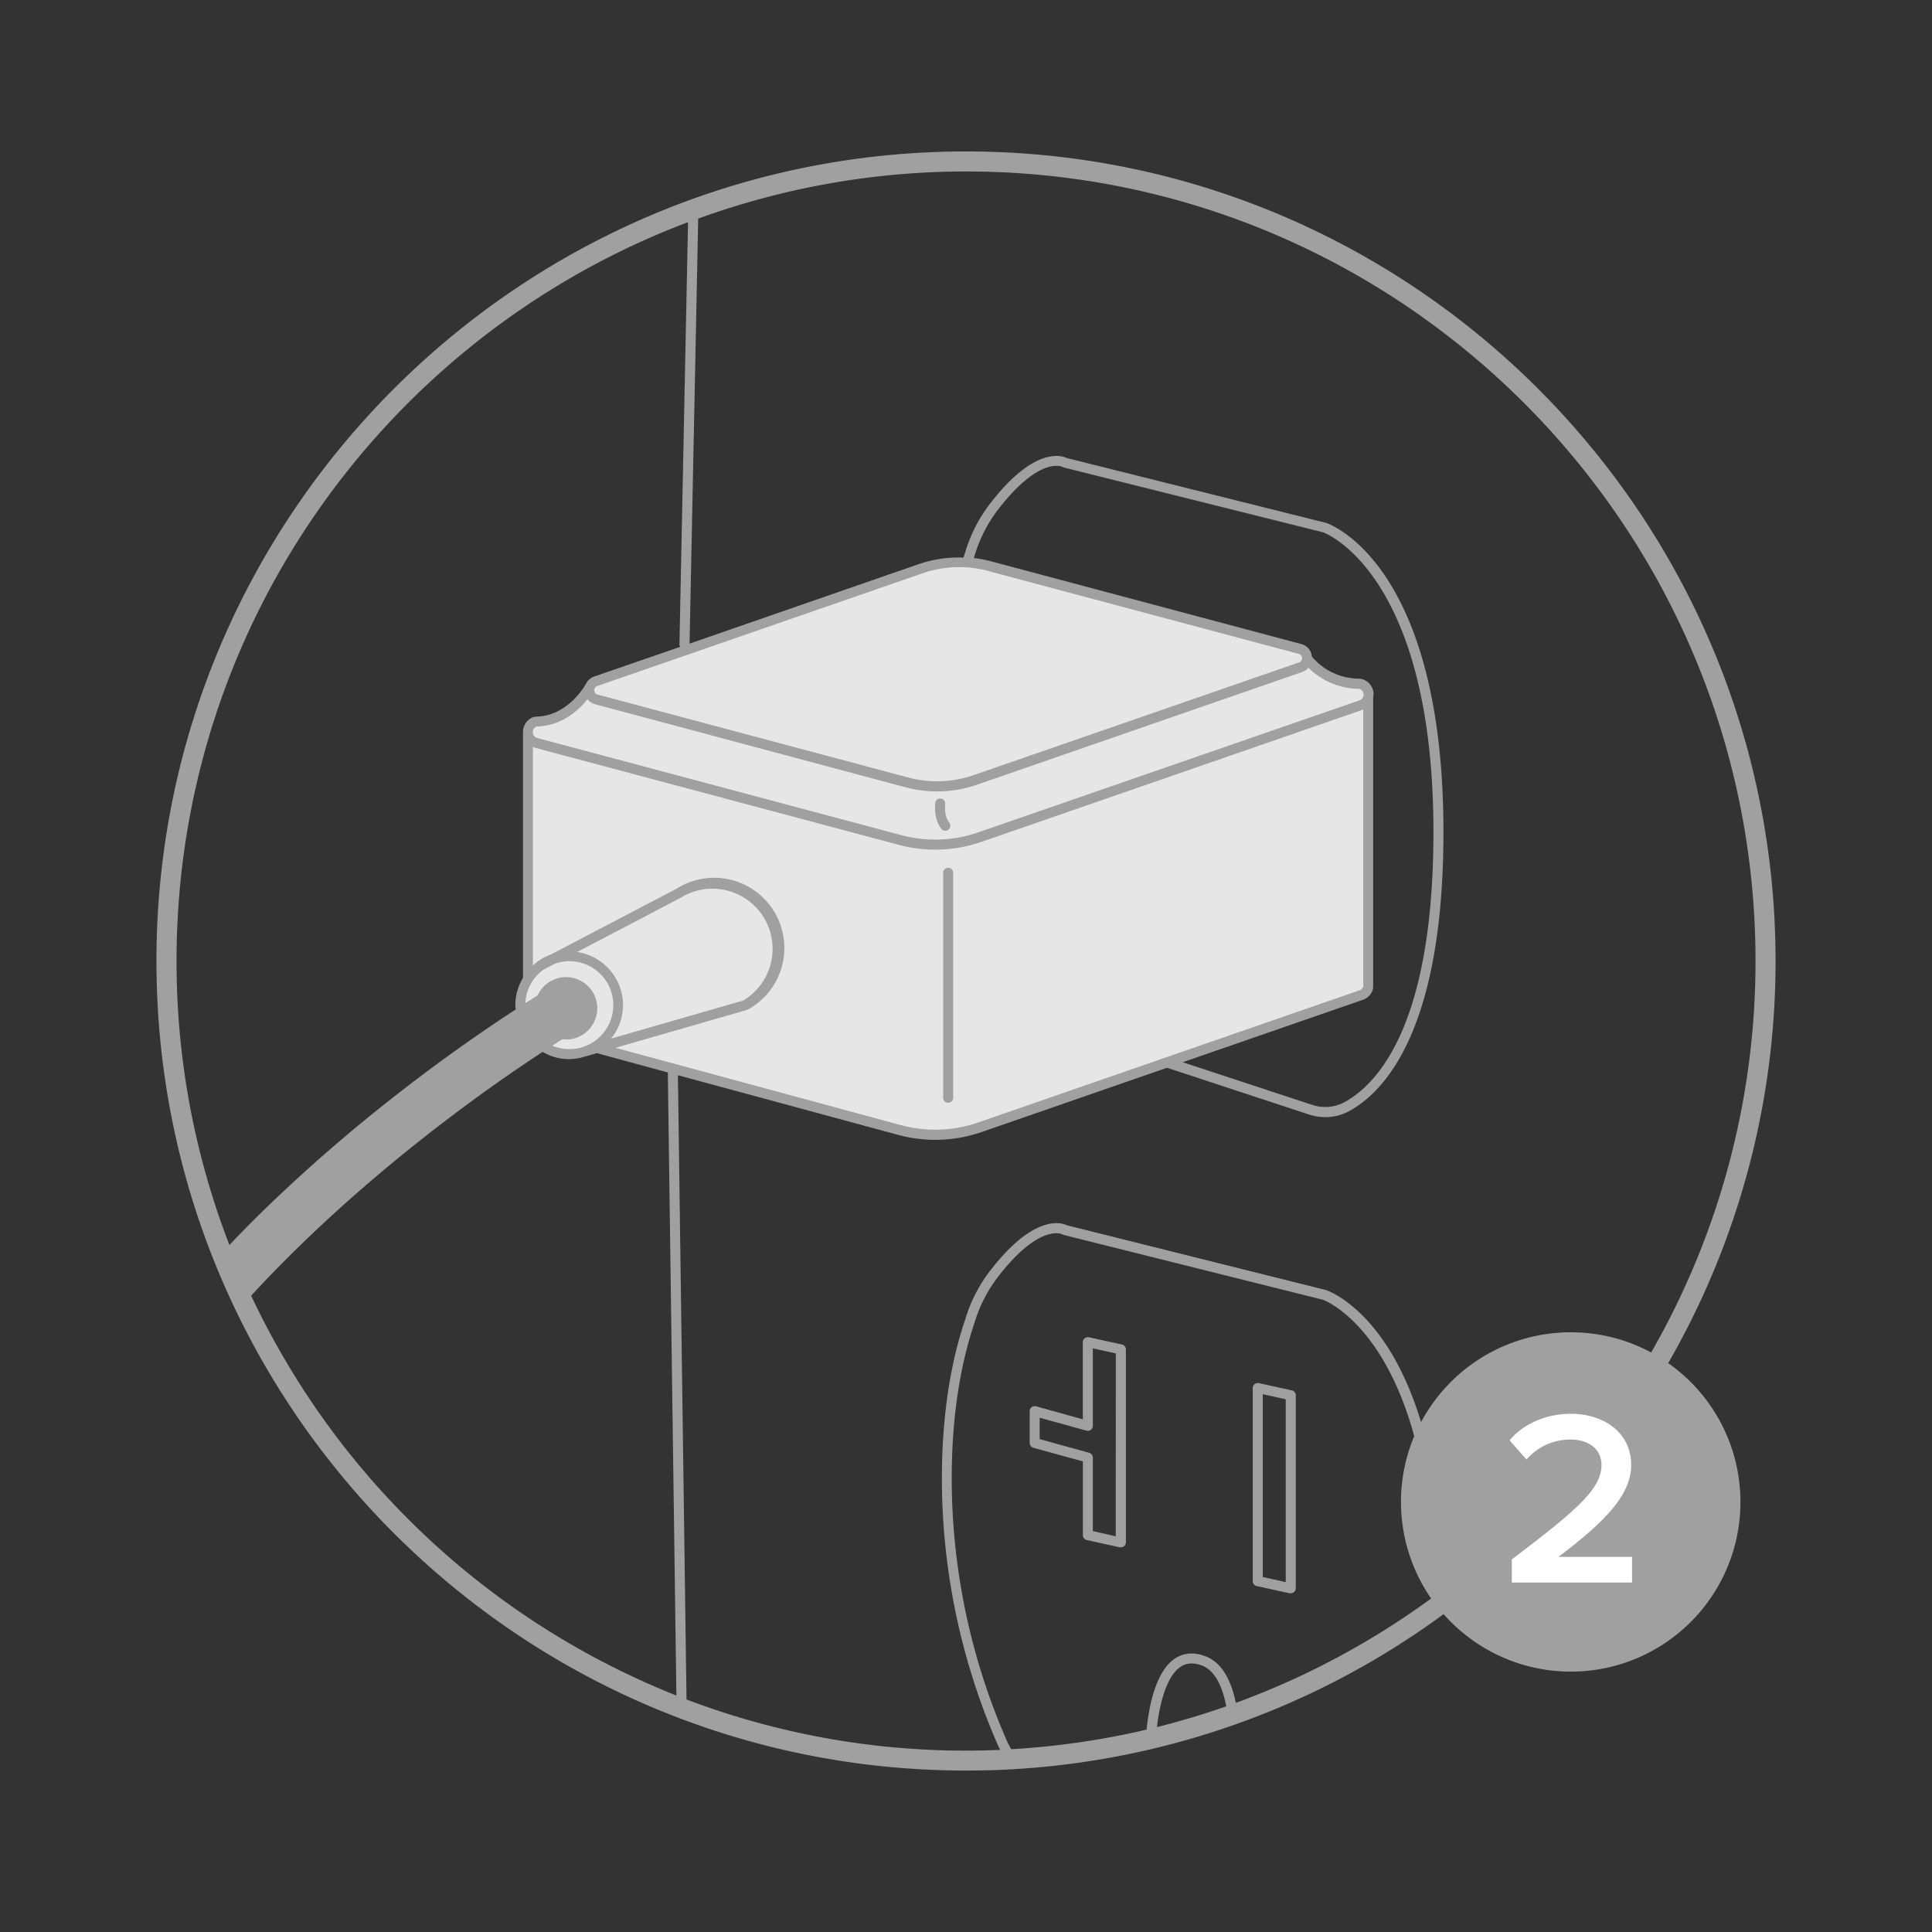 <svg id="Layer_1" data-name="Layer 1" xmlns="http://www.w3.org/2000/svg" viewBox="0 0 800 800"><rect x="0" y="0" width="800" height="800" fill="#333333" stroke="none"/><defs><style>.cls-1{fill:#e6e6e6;}.cls-2{fill:#a1a0a0;}.cls-3{fill:#fff;}</style></defs><title>Instructions-Artboard 1 copy</title><path class="cls-1" d="M563.26,283.13a4.6,4.6,0,0,1,.32,8.79L405.85,346.59a56.7,56.7,0,0,1-33.25,1.21L222,307.6a4.6,4.6,0,0,1-.32-8.79"/><path class="cls-1" d="M566.53,408.8V288.67l-4,1.23.77-6.77a27.82,27.82,0,0,1-22.06-10.47h-.05a3.77,3.77,0,0,0-2.83-3.94L409.71,234.4a48.48,48.48,0,0,0-28.39,1L246.64,282.11a3.62,3.62,0,0,0-2.21,2.27h-.15s-7.71,14.43-22.63,14.43l1.44,5.48-4.52-1V405.31l-3.18,10.89,8.13,16.21,12.16,4.07,6.45-1.1,3.86-2.62,1.17,1.17,125.44,34a56.82,56.82,0,0,0,33.26-1.22L563.58,412a4.46,4.46,0,0,0,3-3.27Z"/><path class="cls-2" d="M690.76,564.44a333.11,333.11,0,0,0,44.46-166.51C735.22,213.09,584.84,62.71,400,62.71S64.78,213.09,64.78,397.93,215.16,733.15,400,733.15a333.37,333.37,0,0,0,197.76-64.77,70.23,70.23,0,1,0,93-103.94ZM284.9,92l-3.56,175a2,2,0,0,0,.33.84L246,280.15a5.88,5.88,0,0,0-3.44,3.18s-.06,0-.08.07-7.33,13.34-20.78,13.34c-.13,0-.21.11-.33.13s-.24-.06-.36,0a6.56,6.56,0,0,0-4.46,6.35s0,0,0,.06V404.91a22.09,22.09,0,0,0-3.17,11.29c0,.62.13,1.19.18,1.79-22,14.3-62.83,42.9-103.18,82C105,505.16,99.91,510.34,95,515.54a325.22,325.22,0,0,1-21.9-117.61C73.08,258.16,161.26,138.62,284.9,92ZM234.36,404.6a12.91,12.91,0,0,0-11.73,7.57c-1.48.93-3.2,2-5.08,3.21a18.13,18.13,0,0,1,7.38-13.8l4.77-2.49a18,18,0,0,1,6-1.09,18.21,18.21,0,1,1-7,35c1.57-1,3-1.91,4.26-2.71a13.69,13.69,0,0,0,1.45.14,12.91,12.91,0,0,0,0-25.82ZM220.63,303.24a2.47,2.47,0,0,1,1.63-2.42c10.42-.26,17.36-6.74,21-11.26a5.94,5.94,0,0,0,3.17,2.06L375,326a50.37,50.37,0,0,0,29.61-1.08l134.67-46.68a5.89,5.89,0,0,0,2.52-1.75,29.93,29.93,0,0,0,21,8.73,2.51,2.51,0,0,1,.12,4.79L405.17,344.63a54.43,54.43,0,0,1-32,1.17L222.51,305.6a2.45,2.45,0,0,1-1.87-2.33h0ZM258,416.2a22.33,22.33,0,0,0-19-22l43.17-22.61s0-.06.06-.08h0a24.91,24.91,0,1,1,25.54,42.78l-54.75,15.78A22.19,22.19,0,0,0,258,416.2Zm51.26,2c.05,0,.06-.07.11-.09a1.89,1.89,0,0,0,.34-.09,29.07,29.07,0,1,0-29.61-50s0,0,0,0L228,395.29a22.18,22.18,0,0,0-5.24,2.75l-.18.09c-.08,0-.08.13-.15.18a22.1,22.1,0,0,0-1.77,1.46V309.26a7.17,7.17,0,0,0,.8.35l150.63,40.2a58.66,58.66,0,0,0,34.47-1.26l157.73-54.66c.07,0,.12-.08.19-.11V408.47a2.29,2.29,0,0,1-1.56,1.61L405.17,464.75a54.39,54.39,0,0,1-32,1.17L254.87,433.87Zm255-4.17a6.54,6.54,0,0,0,4.32-4.78c0-.09-.06-.17-.05-.27s.07-.1.07-.17V288.68s0,0,0-.05a6.26,6.26,0,0,0,.16-1.31,6.57,6.57,0,0,0-5-6.2c-.1,0-.19.05-.28,0s-.16-.1-.26-.1a25.64,25.64,0,0,1-20-9.16,5.86,5.86,0,0,0-4.37-5.18L410.24,232.39a49.86,49.86,0,0,0-7-1.32c.14-.41.25-.79.4-1.22a58.37,58.37,0,0,1,10-19.31c17.15-22,26.34-17.22,26.36-17.19a2,2,0,0,0,.61.26l107.28,26.81c.46.16,46.36,17,45.66,126.59-.5,78.17-23.42,102.14-37,109.47a17,17,0,0,1-13.27,1l-53.54-17.63Zm-155.1-177.6,128.62,34.32a1.85,1.85,0,0,1,.12,3.54L403.24,320.94a46.16,46.16,0,0,1-27.18,1L247.45,287.61a1.85,1.85,0,0,1-.13-3.54L382,237.4A46.21,46.21,0,0,1,409.17,236.41ZM104,536.51C148.54,488.2,199.57,452,224.7,435.56a21.1,21.1,0,0,0,17.69,1.86,2.87,2.87,0,0,0,.31-.05l4.48-1.29,29.35,8,3.55,258A328.86,328.86,0,0,1,104,536.51ZM479.07,715.15c1-8.85,3.72-20.84,9.71-24.91,2.51-1.71,5.44-1.88,8.9-.58,5.57,2.1,8.56,9,10.09,16.89Q493.7,711.49,479.07,715.15Zm32.67-10c-1.78-8.68-5.42-16.64-12.6-19.34-4.77-1.8-9.05-1.45-12.7,1-8.13,5.52-10.79,20.62-11.66,29.38a325.55,325.55,0,0,1-56,8.11,26.19,26.19,0,0,1-1.65-3,271.12,271.12,0,0,1-23-114.17c.44-22.32,3.6-42.28,9.43-59.5a58.58,58.58,0,0,1,10-19.31c11.9-15.31,20-17.65,23.8-17.65a6,6,0,0,1,2.56.45,2,2,0,0,0,.61.26l107.28,26.82c.34.11,24.83,9.11,37.79,56.47a70.33,70.33,0,0,0,7,67.23A327,327,0,0,1,511.74,705.12ZM650.43,551.67a70.26,70.26,0,0,0-62,37.21c-13.67-45.3-37.84-54.19-39.38-54.71l-107.21-26.8c-2.15-1.05-13.44-4.86-31.49,18.36a61.8,61.8,0,0,0-10.69,20.68c-5.93,17.47-9.15,37.85-9.6,60.6a275.35,275.35,0,0,0,23.32,116,14.89,14.89,0,0,0,.84,1.58q-7.06.3-14.2.31a325.17,325.17,0,0,1-115.75-21.19l-3.56-258.49,91.38,24.76a58.76,58.76,0,0,0,34.47-1.25l76.69-26.59,58.7,19.33a21.59,21.59,0,0,0,6.85,1.11,20.38,20.38,0,0,0,9.68-2.4c14.43-7.76,38.7-32.78,39.21-113.1.72-112.57-46.47-129.86-48.64-130.59l-107.21-26.8c-2.15-1.06-13.44-4.86-31.49,18.36a61.61,61.61,0,0,0-10.69,20.69c-.24.7-.47,1.43-.7,2.15a50.43,50.43,0,0,0-18.31,2.63l-95.12,33,3.58-176A325.22,325.22,0,0,1,400,71c180.27,0,326.92,146.66,326.92,326.92a324.84,324.84,0,0,1-43.21,162.12A69.94,69.94,0,0,0,650.43,551.67Z"/><path class="cls-2" d="M534.92,575.72l-13.66-3a2.11,2.11,0,0,0-1.75.41,2.06,2.06,0,0,0-.78,1.62v80a2.07,2.07,0,0,0,1.62,2l13.67,3a2.3,2.3,0,0,0,.45,0,2.09,2.09,0,0,0,2.08-2.08v-80A2.08,2.08,0,0,0,534.92,575.72Zm-2.53,79.41L522.88,653V577.3l9.51,2.11Z"/><path class="cls-2" d="M464.57,556.74l-13.67-3a2.09,2.09,0,0,0-1.75.41,2,2,0,0,0-.78,1.62v31.94L429,582.32a2.14,2.14,0,0,0-1.81.35,2.07,2.07,0,0,0-.82,1.65v13.17a2.08,2.08,0,0,0,1.52,2l20.5,5.65V635.7a2.08,2.08,0,0,0,1.62,2l13.67,3a2.38,2.38,0,0,0,.46,0,2,2,0,0,0,1.29-.45,2.06,2.06,0,0,0,.78-1.62v-80A2.07,2.07,0,0,0,464.57,556.74ZM462,636.15,452.52,634V603.56a2.07,2.07,0,0,0-1.53-2l-20.49-5.65v-8.86l19.39,5.35a2.08,2.08,0,0,0,2.63-2V558.32l9.52,2.11Z"/><path class="cls-2" d="M392.62,456.65a2.08,2.08,0,0,0,2.08-2.08V361.4a2.08,2.08,0,0,0-4.16,0v93.17A2.08,2.08,0,0,0,392.62,456.65Z"/><path class="cls-2" d="M391.45,344a2.08,2.08,0,0,0,1.62-3.37c-2.31-2.88-1.69-7.58-1.69-7.62a2.06,2.06,0,0,0-1.76-2.34,2,2,0,0,0-2.34,1.75c0,.27-.9,6.51,2.55,10.81A2.06,2.06,0,0,0,391.45,344Z"/><path class="cls-3" d="M626,645.72c26.72-20.22,37.14-29.19,37.14-39.09,0-7.22-6.2-10.53-12.49-10.53a23.87,23.87,0,0,0-18.55,8.26l-7-7.94c6.09-7.33,15.78-11,25.39-11,13.3,0,24.95,7.53,24.95,21.25,0,12.68-11.65,24-30.11,38H675.8v10.62H626Z"/></svg>